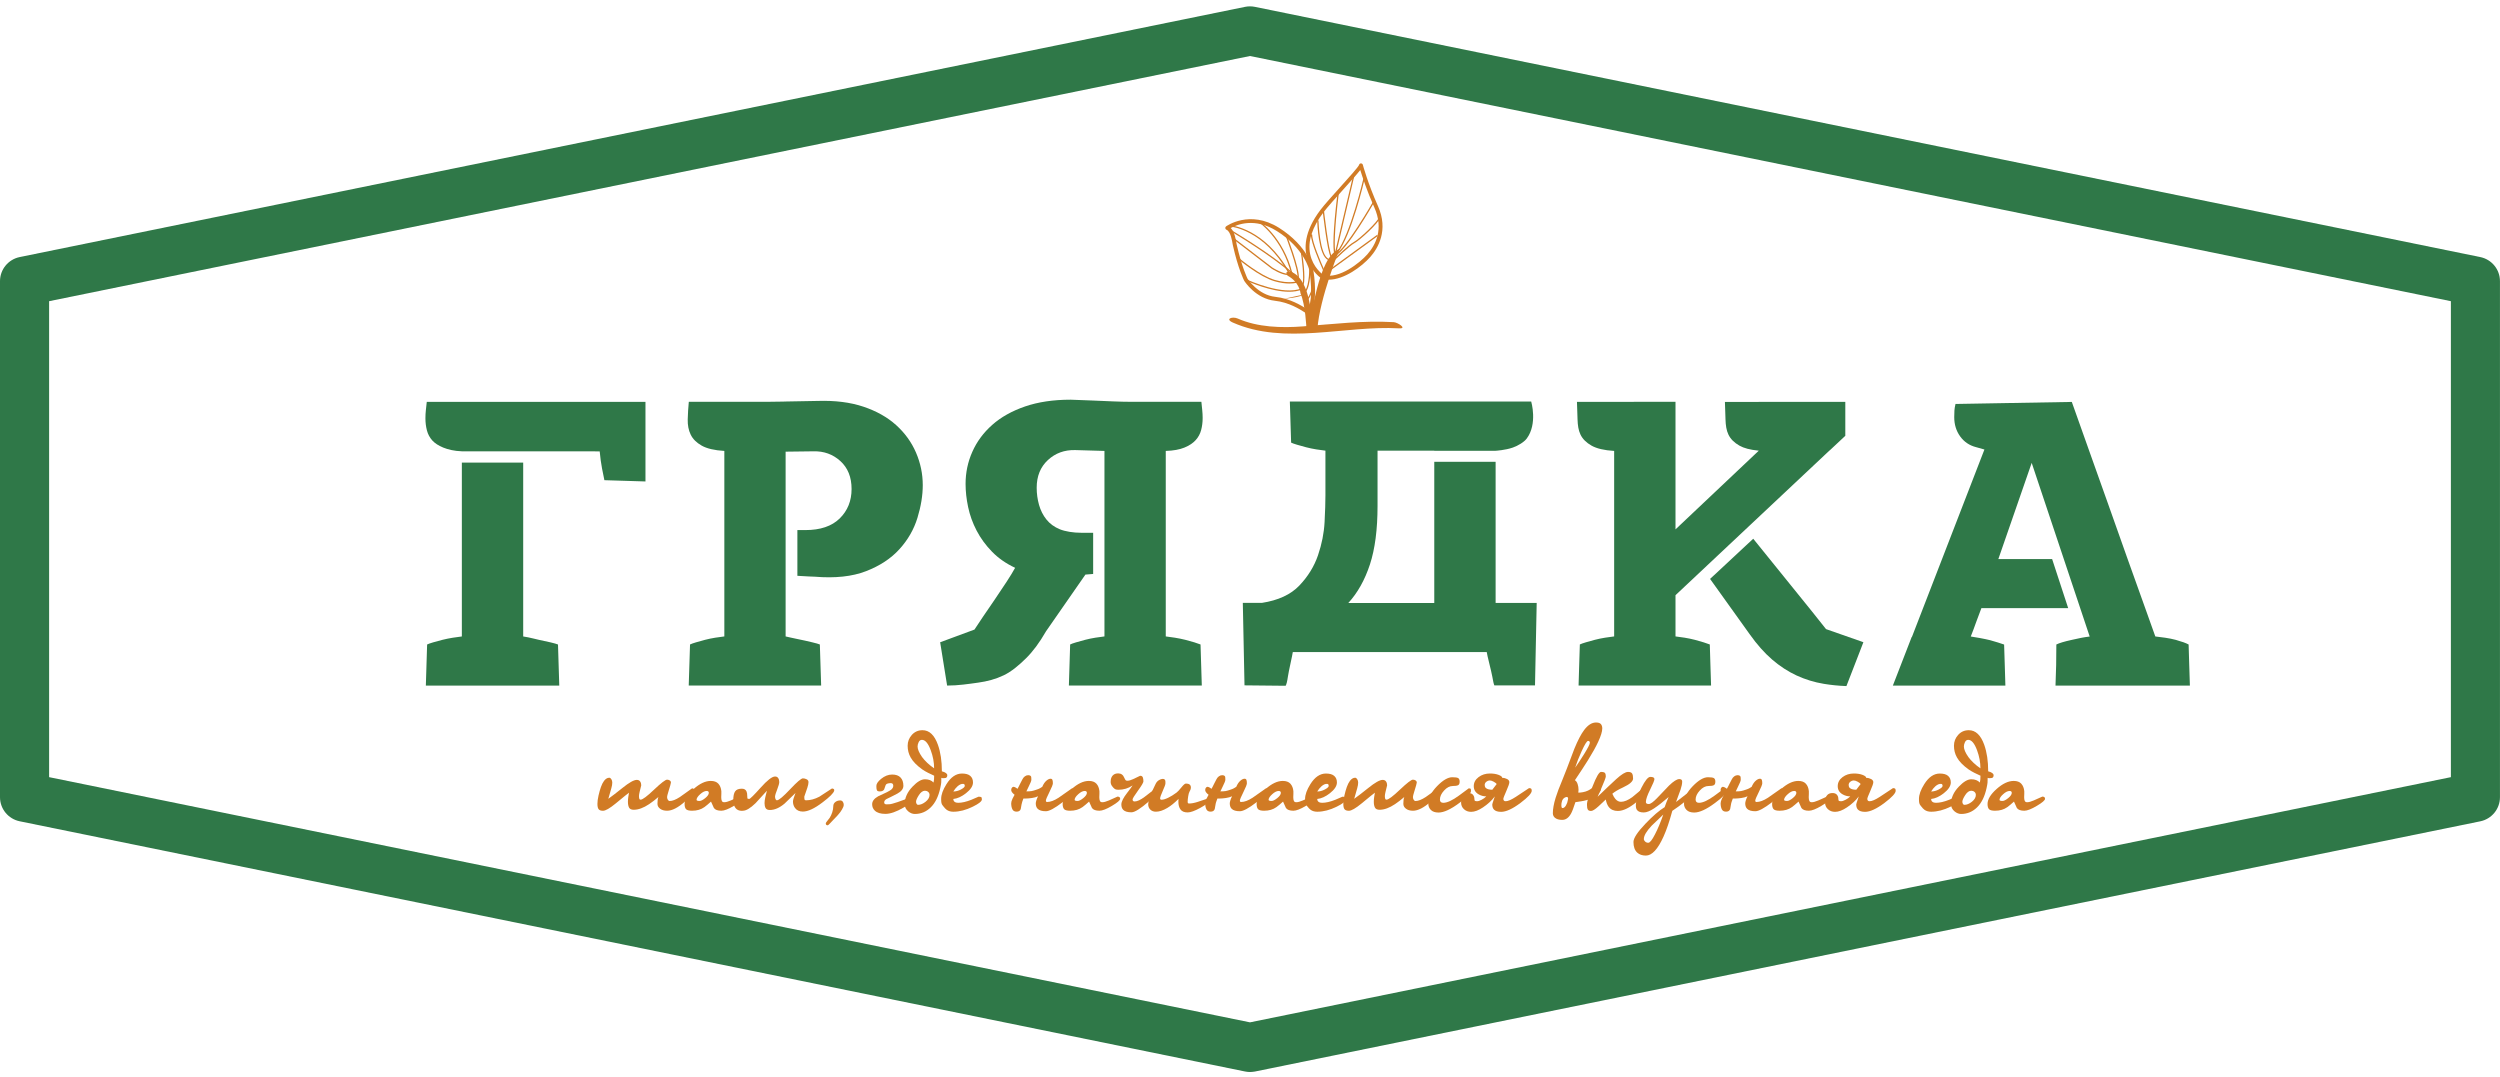 <?xml version="1.0" encoding="utf-8"?>
<!-- Generator: Adobe Illustrator 23.0.2, SVG Export Plug-In . SVG Version: 6.00 Build 0)  -->
<svg version="1.1" id="Layer_1" xmlns="http://www.w3.org/2000/svg" xmlns:xlink="http://www.w3.org/1999/xlink" x="0px" y="0px"
	 viewBox="0 0 650 280" style="enable-background:new 0 0 650 280;" xml:space="preserve">
<style type="text/css">
	.st0{fill:#2F7848;}
	.st1{fill:#D17B25;}
</style>
<g>
	<path class="st0" d="M325,278.72c-0.43,0-0.86-0.04-1.28-0.13L5.11,213.53C2.14,212.92,0,210.31,0,207.27V73.1
		c0-3.03,2.14-5.65,5.11-6.26L323.72,1.78c0.84-0.17,1.71-0.17,2.55,0l318.61,65.06c2.97,0.61,5.11,3.22,5.11,6.26v134.18
		c0,3.03-2.14,5.65-5.11,6.26l-318.61,65.06C325.86,278.67,325.43,278.72,325,278.72z M12.77,202.06L325,265.81l312.23-63.75V78.31
		L325,14.56L12.77,78.31V202.06z"/>
</g>
<g>
	<path class="st1" d="M180.53,205.56c0,0.46-0.8,1.4-2.41,2.82c-1.82,1.61-3.37,2.41-4.67,2.41c-0.75,0-1.36-0.17-1.82-0.52
		c-0.46-0.34-0.69-0.77-0.69-1.27c0-0.31,0.02-0.64,0.05-0.97c0.03-0.33,0.1-0.61,0.2-0.81c-0.86,0.73-1.66,1.35-2.41,1.85
		c-1.46,0.98-2.8,1.47-4.01,1.47c-0.61,0-1.01-0.19-1.21-0.56c-0.2-0.38-0.3-0.88-0.3-1.5c0-0.44,0.03-0.85,0.09-1.24
		c0.06-0.39,0.12-0.77,0.19-1.14c-0.21,0.13-1.36,1.06-3.45,2.79c-1.55,1.27-2.65,1.91-3.32,1.91c-0.54,0-0.92-0.14-1.13-0.41
		c-0.21-0.27-0.31-0.73-0.31-1.38c0-0.61,0.09-1.33,0.28-2.16c0.19-0.83,0.4-1.58,0.63-2.23c0.23-0.65,0.5-1.18,0.81-1.6
		c0.42-0.54,0.87-0.81,1.35-0.81c0.21,0,0.39,0.13,0.55,0.39c0.16,0.26,0.24,0.55,0.24,0.86c0,0.42-0.08,0.92-0.25,1.5
		c-0.27,0.92-0.53,1.83-0.78,2.73c0.94-0.67,2.16-1.61,3.67-2.82c1.73-1.4,2.98-2.1,3.73-2.1c0.4,0,0.69,0.14,0.88,0.42
		c0.19,0.28,0.28,0.61,0.28,0.99c-0.17,0.65-0.31,1.22-0.42,1.71c-0.11,0.49-0.17,0.85-0.17,1.08c0,0.27,0.03,0.5,0.08,0.67
		c0.05,0.18,0.17,0.27,0.36,0.27c0.5,0,1.66-0.87,3.48-2.6c1.82-1.73,2.95-2.6,3.39-2.6c0.25,0,0.48,0.07,0.69,0.2
		c0.21,0.14,0.31,0.32,0.31,0.55c0,0.19-0.22,0.98-0.66,2.38c-0.23,0.73-0.34,1.19-0.34,1.38c0,0.25,0.06,0.49,0.19,0.71
		c0.13,0.22,0.29,0.33,0.5,0.33c0.69,0,1.57-0.34,2.63-1.03c1.04-0.75,2.1-1.5,3.17-2.26C180.32,204.96,180.53,205.16,180.53,205.56
		z"/>
	<path class="st1" d="M192.94,207.69c0,0.38-0.71,0.99-2.13,1.83c-1.42,0.85-2.51,1.27-3.26,1.27c-0.96,0-1.61-0.24-1.94-0.72
		c-0.29-0.69-0.54-1.24-0.75-1.66c-0.69,0.63-1.26,1.11-1.72,1.44c-0.88,0.63-1.94,0.94-3.2,0.94c-0.79,0-1.32-0.14-1.57-0.41
		c-0.25-0.27-0.38-0.72-0.38-1.35c0-1.19,0.78-2.49,2.35-3.89c1.57-1.4,3.05-2.1,4.45-2.1c0.88,0,1.54,0.24,1.98,0.72
		c0.44,0.48,0.7,1.13,0.78,1.94c0.02,0.13,0.02,0.37,0,0.72c-0.02,0.36-0.03,0.64-0.03,0.85c0,0.42,0.05,0.74,0.16,0.97
		c0.1,0.23,0.31,0.34,0.63,0.34c0.42,0,0.99-0.16,1.71-0.47c0.72-0.31,1.47-0.65,2.24-1C192.71,207.12,192.94,207.31,192.94,207.69z
		 M184.29,206.15c0-0.33-0.19-0.5-0.56-0.5c-0.5,0-1.07,0.28-1.69,0.85c-0.63,0.56-0.94,1.06-0.94,1.47
		c0.02,0.19,0.28,0.28,0.78,0.28c0.38,0,0.87-0.25,1.49-0.75C183.98,207,184.29,206.55,184.29,206.15z"/>
	<path class="st1" d="M216.89,205.59c-0.17,0.63-1.18,1.64-3.04,3.04c-2.09,1.59-3.79,2.38-5.11,2.38c-0.9,0-1.58-0.31-2.04-0.94
		c-0.36-0.48-0.53-1.04-0.53-1.69c0-0.19,0.06-0.48,0.19-0.88c0.21-0.59,0.37-1.02,0.47-1.32c-0.96,0.92-1.91,1.84-2.85,2.76
		c-1.32,1.11-2.59,1.66-3.82,1.66c-0.54,0-0.91-0.17-1.1-0.5c-0.19-0.33-0.28-0.76-0.28-1.28c0-0.44,0.07-0.95,0.2-1.54
		c0.14-0.59,0.28-1.15,0.42-1.69c-1.9,2.09-2.88,3.17-2.95,3.23c-1.36,1.32-2.46,1.97-3.29,1.97c-0.13,0.02-0.21,0.03-0.25,0.03
		c-0.77,0-1.34-0.26-1.71-0.78c-0.37-0.52-0.55-1.18-0.55-1.97c0-1.09,0.16-1.86,0.49-2.32c0.32-0.46,0.9-0.69,1.74-0.69
		c0.61,0,1.01,0.24,1.22,0.72c0.13,0.29,0.19,0.71,0.19,1.25c0,0.4,0.04,0.61,0.13,0.64c0.08,0.03,0.21,0.05,0.38,0.05
		c0.23,0,1.21-0.97,2.95-2.91c1.73-1.94,2.99-2.92,3.76-2.92c0.38,0,0.65,0.14,0.83,0.42c0.18,0.28,0.27,0.62,0.27,1.02
		c0,0.36-0.18,1.01-0.55,1.96c-0.37,0.95-0.55,1.53-0.55,1.74c0,0.36,0.05,0.62,0.16,0.8c0.1,0.18,0.23,0.26,0.38,0.24
		c0.5-0.04,1.63-1,3.4-2.88c1.77-1.88,2.87-2.82,3.31-2.82c0.31,0,0.63,0.08,0.96,0.24c0.32,0.16,0.49,0.4,0.49,0.74
		c0,0.38-0.1,0.88-0.31,1.5c-0.27,0.75-0.53,1.51-0.78,2.26c0,0.36,0.02,0.61,0.06,0.75c0.04,0.15,0.17,0.22,0.38,0.22
		c1.13,0,2.29-0.31,3.48-0.94c1.09-0.71,2.17-1.42,3.26-2.13c0.21,0,0.38,0.05,0.5,0.16C216.89,205.25,216.93,205.4,216.89,205.59z"
		/>
	<path class="st1" d="M219.25,209.81c-0.18,0.43-0.44,0.89-0.79,1.36c-0.41,0.55-1.01,1.22-1.81,2.01c-0.3,0.31-0.59,0.62-0.88,0.93
		c-0.29,0.31-0.48,0.47-0.56,0.47c-0.34,0-0.51-0.17-0.51-0.51c0-0.12,0.16-0.36,0.47-0.73c0.24-0.28,0.43-0.52,0.55-0.71
		c0.26-0.41,0.48-0.88,0.66-1.42c0.18-0.54,0.27-1.08,0.27-1.6c0-0.45,0.18-0.81,0.54-1.09c0.36-0.28,0.78-0.41,1.27-0.41
		c0.27,0,0.49,0.11,0.66,0.33c0.17,0.22,0.25,0.5,0.25,0.82C219.37,209.43,219.33,209.62,219.25,209.81z"/>
	<path class="st1" d="M237.48,207.85c0,0.42-0.86,1.13-2.57,2.13c-1.86,1.09-3.43,1.63-4.7,1.63c-1.25,0-2.17-0.28-2.76-0.85
		c-0.46-0.44-0.69-0.99-0.69-1.66c0-0.79,0.52-1.48,1.57-2.07c0.75-0.36,1.51-0.71,2.29-1.07c0.59-0.31,0.95-0.53,1.1-0.66
		c0.35-0.29,0.53-0.63,0.53-1c0-0.46-0.22-0.69-0.66-0.69c-0.33,0-0.63,0.05-0.89,0.14c-0.26,0.1-0.42,0.28-0.49,0.55
		c-0.21,0.61-0.32,0.93-0.34,0.97c-0.21,0.33-0.59,0.5-1.13,0.5c-0.38,0-0.62-0.09-0.72-0.27c-0.1-0.18-0.16-0.48-0.16-0.89v-0.31
		c0-0.52,0.41-1.12,1.22-1.79c0.92-0.75,1.88-1.13,2.88-1.13c0.96,0,1.69,0.25,2.18,0.77c0.49,0.51,0.74,1.23,0.74,2.15
		c0,0.79-0.52,1.47-1.57,2.04c-0.59,0.29-1.16,0.59-1.72,0.88c-0.38,0.19-0.74,0.37-1.1,0.53c-0.4,0.23-0.6,0.52-0.6,0.88
		c0,0.33,0.2,0.5,0.6,0.5c0.33-0.02,0.6-0.03,0.78-0.03c0.31,0,1.02-0.19,2.13-0.56c1.21-0.44,2.42-0.88,3.64-1.32
		c0.29,0,0.44,0.11,0.44,0.31V207.85z"/>
	<path class="st1" d="M245.63,202.3c-0.21,0.02-0.37,0.03-0.47,0.03c-0.1,0-0.24-0.03-0.41-0.1c0,0.59-0.01,1-0.03,1.25
		c-0.02,0.25-0.1,0.72-0.25,1.41c-0.48,2.21-1.31,3.89-2.48,5.03c-1.17,1.14-2.55,1.71-4.14,1.71c-0.59,0-1.15-0.22-1.69-0.66
		c-0.63-0.52-0.94-1.16-0.94-1.91c0-1.61,0.68-3.12,2.04-4.54c1.21-1.27,2.29-1.91,3.23-1.91c0.96,0,1.7,0.28,2.23,0.85
		c0.06-0.23,0.1-0.5,0.13-0.81c0.02-0.31,0.03-0.64,0.03-0.97c-0.52-0.23-1.05-0.48-1.58-0.75c-0.53-0.27-1.02-0.55-1.46-0.85
		c-1.44-1.02-2.47-2.07-3.07-3.14c-0.52-0.92-0.78-1.93-0.78-3.04c0-1.09,0.37-2.03,1.1-2.84c0.73-0.8,1.65-1.21,2.76-1.21
		c1.78,0,3.11,1.27,4.01,3.79c0.69,1.94,1.03,4.24,1.03,6.9c0.94,0.25,1.41,0.6,1.41,1.03C246.29,202.06,246.07,202.3,245.63,202.3z
		 M241.68,206.69c0-0.33-0.12-0.6-0.36-0.8c-0.24-0.2-0.52-0.3-0.83-0.3c-0.56,0-1.09,0.38-1.58,1.14
		c-0.49,0.76-0.74,1.34-0.74,1.74c0,0.17,0.05,0.34,0.14,0.52c0.09,0.18,0.22,0.27,0.39,0.27c0.63,0,1.28-0.27,1.96-0.81
		C241.34,207.9,241.68,207.31,241.68,206.69z M242.87,199.76c0-1.55-0.29-3.11-0.88-4.7c-0.67-1.8-1.43-2.7-2.29-2.7
		c-0.38,0-0.66,0.2-0.85,0.6c-0.19,0.4-0.28,0.77-0.28,1.13c0,0.71,0.39,1.62,1.16,2.73c0.31,0.44,0.77,0.95,1.36,1.52
		C241.7,198.91,242.29,199.38,242.87,199.76z"/>
	<path class="st1" d="M255.29,207.85c0,0.48-0.78,1.11-2.35,1.88c-1.78,0.88-3.47,1.32-5.08,1.32c-0.69,0-1.26-0.17-1.72-0.5
		c-0.25-0.17-0.57-0.51-0.97-1.03c-0.21-0.25-0.34-0.5-0.39-0.74c-0.05-0.24-0.08-0.59-0.08-1.05c0-1.11,0.46-2.39,1.38-3.85
		c1.15-1.84,2.5-2.76,4.04-2.76c0.96,0,1.68,0.2,2.15,0.61c0.47,0.41,0.71,0.98,0.71,1.71c0,0.92-0.62,1.86-1.85,2.82
		c-1.13,0.88-2.22,1.37-3.26,1.47c0,0.33,0.11,0.59,0.34,0.75c0.23,0.17,0.53,0.25,0.91,0.25c0.96,0,2.1-0.26,3.42-0.78
		c0.63-0.27,1.25-0.54,1.88-0.81c0.33,0,0.56,0.04,0.69,0.11C255.22,207.31,255.29,207.51,255.29,207.85z M250.84,204.34
		c0-0.36-0.14-0.53-0.41-0.53c-0.46-0.04-0.95,0.17-1.47,0.63c-0.4,0.36-0.76,0.8-1.1,1.35c0.65,0,1.31-0.17,1.98-0.52
		C250.5,204.91,250.84,204.61,250.84,204.34z"/>
	<path class="st1" d="M279.26,205.59c0,0.46-1.01,1.46-3.02,3.01c-2.02,1.55-3.45,2.32-4.31,2.32c-1,0-1.71-0.21-2.13-0.63
		c-0.33-0.33-0.5-0.8-0.5-1.41c0-0.19,0.05-0.45,0.16-0.8c0.1-0.34,0.25-0.69,0.44-1.05c-0.44,0.21-0.97,0.36-1.6,0.45
		c-0.63,0.09-1.18,0.14-1.66,0.14h-0.56c-0.08,0.21-0.18,0.47-0.28,0.78c-0.1,0.31-0.17,0.55-0.19,0.72
		c-0.08,0.42-0.16,0.83-0.22,1.22c-0.15,0.46-0.5,0.69-1.07,0.69c-0.54,0-0.91-0.21-1.11-0.63c-0.2-0.42-0.3-0.93-0.3-1.54
		c0-0.31,0.11-0.72,0.35-1.22c0.1-0.21,0.28-0.54,0.53-1c-0.59-0.46-0.88-0.87-0.88-1.22c0-0.27,0.07-0.48,0.2-0.63
		c0.14-0.15,0.26-0.22,0.36-0.22c0.29,0,0.65,0.18,1.07,0.53c0.17-0.27,0.4-0.71,0.69-1.32c0.29-0.61,0.49-0.99,0.6-1.16
		c0.15-0.31,0.36-0.57,0.63-0.77c0.27-0.2,0.55-0.3,0.85-0.3c0.42,0,0.68,0.13,0.78,0.38c0.04,0.1,0.06,0.39,0.06,0.85
		c-0.02,0.27-0.24,0.83-0.66,1.66c-0.13,0.25-0.33,0.69-0.63,1.32c0.58,0,1.03-0.03,1.35-0.08c0.31-0.05,0.79-0.19,1.44-0.42
		c0.31-0.1,0.57-0.22,0.78-0.34c0.36-0.21,0.54-0.32,0.56-0.35c0.29-0.69,0.64-1.21,1.05-1.57c0.41-0.36,0.78-0.53,1.11-0.53
		c0.25,0,0.41,0.11,0.49,0.33c0.07,0.22,0.11,0.51,0.11,0.86c0,0.31-0.3,1.08-0.91,2.29s-0.91,1.94-0.91,2.19
		c0,0.25,0.1,0.38,0.31,0.38c0.86,0,1.85-0.37,2.98-1.1c1.15-0.81,2.31-1.63,3.48-2.44C279.08,204.99,279.26,205.19,279.26,205.59z"
		/>
	<path class="st1" d="M291.24,207.69c0,0.38-0.71,0.99-2.13,1.83c-1.42,0.85-2.51,1.27-3.26,1.27c-0.96,0-1.61-0.24-1.94-0.72
		c-0.29-0.69-0.54-1.24-0.75-1.66c-0.69,0.63-1.26,1.11-1.72,1.44c-0.88,0.63-1.94,0.94-3.2,0.94c-0.79,0-1.32-0.14-1.57-0.41
		c-0.25-0.27-0.38-0.72-0.38-1.35c0-1.19,0.78-2.49,2.35-3.89c1.57-1.4,3.05-2.1,4.45-2.1c0.88,0,1.54,0.24,1.98,0.72
		c0.44,0.48,0.7,1.13,0.78,1.94c0.02,0.13,0.02,0.37,0,0.72c-0.02,0.36-0.03,0.64-0.03,0.85c0,0.42,0.05,0.74,0.16,0.97
		c0.1,0.23,0.31,0.34,0.63,0.34c0.42,0,0.99-0.16,1.71-0.47c0.72-0.31,1.47-0.65,2.24-1C291.01,207.12,291.24,207.31,291.24,207.69z
		 M282.59,206.15c0-0.33-0.19-0.5-0.56-0.5c-0.5,0-1.07,0.28-1.69,0.85c-0.63,0.56-0.94,1.06-0.94,1.47
		c0.02,0.19,0.28,0.28,0.78,0.28c0.38,0,0.87-0.25,1.49-0.75C282.28,207,282.59,206.55,282.59,206.15z"/>
	<path class="st1" d="M296.44,201.7c0.36,0,0.58,0.14,0.69,0.41c0.1,0.27,0.16,0.62,0.16,1.04c0,0.31-0.47,1.12-1.41,2.41
		c-0.94,1.3-1.41,2.06-1.41,2.29c0,0.36,0.18,0.53,0.53,0.53c0.67,0,1.55-0.41,2.63-1.22c1.17-0.9,2.35-1.81,3.54-2.73
		c0.38,0,0.56,0.2,0.56,0.6c0,0.48-1.02,1.61-3.07,3.38c-2.15,1.86-3.65,2.79-4.48,2.79c-1,0-1.71-0.21-2.13-0.63
		c-0.33-0.33-0.5-0.8-0.5-1.41c0-0.73,0.52-1.77,1.57-3.1c0.73-0.94,1.18-1.56,1.35-1.85c-1.09,0.75-2.33,1.13-3.73,1.13
		c-0.4,0-0.71-0.08-0.94-0.25c-0.23-0.17-0.46-0.41-0.69-0.74c-0.23-0.32-0.34-0.68-0.34-1.08c0-0.29,0.02-0.52,0.06-0.69
		c0.25-1,0.89-1.5,1.91-1.5c0.75,0,1.27,0.38,1.57,1.13c0.15,0.33,0.27,0.55,0.36,0.64c0.09,0.09,0.24,0.14,0.42,0.14
		c0.42,0,0.92-0.14,1.5-0.41C295.18,202.31,295.79,202.01,296.44,201.7z"/>
	<path class="st1" d="M314.28,208.22c0,0.42-0.73,1.02-2.19,1.82c-1.46,0.8-2.56,1.19-3.29,1.19c-0.88,0-1.5-0.25-1.87-0.77
		c-0.37-0.51-0.55-1.18-0.55-1.99c0-0.33,0.01-0.59,0.03-0.75c-1,1-1.97,1.79-2.92,2.35c-1.09,0.65-2.07,0.97-2.95,0.97
		c-0.61,0-1.09-0.18-1.46-0.55c-0.37-0.36-0.55-0.83-0.55-1.39c0-0.08,0.02-0.25,0.06-0.5c0.21-0.94,0.5-1.84,0.88-2.7
		c0.06-0.13,0.4-0.83,1-2.1c0.23-0.48,0.57-0.83,1.02-1.05c0.45-0.22,0.82-0.29,1.11-0.2c0.27,0.08,0.41,0.33,0.41,0.75v0.41
		c0,0.25-0.23,0.89-0.69,1.91c-0.46,1.02-0.69,1.68-0.69,1.97c0,0.23,0.13,0.34,0.38,0.34c0.44,0,1-0.17,1.69-0.5
		c0.69-0.33,1.42-0.78,2.19-1.35c0.27-0.19,0.71-0.66,1.32-1.41c0.5-0.63,0.87-0.94,1.1-0.94c0.48,0,0.82,0.09,1.02,0.27
		c0.2,0.18,0.3,0.42,0.3,0.74c0,0.19-0.04,0.38-0.11,0.58c-0.07,0.2-0.17,0.39-0.28,0.58c-0.11,0.19-0.22,0.57-0.31,1.13
		c-0.09,0.56-0.14,1.04-0.14,1.44c0,0.29,0.11,0.44,0.34,0.44c0.65,0,1.39-0.14,2.24-0.41c0.85-0.27,1.72-0.56,2.62-0.88
		C314.18,207.67,314.28,207.87,314.28,208.22z"/>
	<path class="st1" d="M329.7,205.59c0,0.46-1.01,1.46-3.02,3.01c-2.02,1.55-3.45,2.32-4.31,2.32c-1,0-1.71-0.21-2.13-0.63
		c-0.33-0.33-0.5-0.8-0.5-1.41c0-0.19,0.05-0.45,0.16-0.8c0.1-0.34,0.25-0.69,0.44-1.05c-0.44,0.21-0.97,0.36-1.6,0.45
		c-0.63,0.09-1.18,0.14-1.66,0.14h-0.56c-0.08,0.21-0.18,0.47-0.28,0.78c-0.11,0.31-0.17,0.55-0.19,0.72
		c-0.08,0.42-0.16,0.83-0.22,1.22c-0.15,0.46-0.5,0.69-1.07,0.69c-0.54,0-0.91-0.21-1.11-0.63c-0.2-0.42-0.3-0.93-0.3-1.54
		c0-0.31,0.11-0.72,0.35-1.22c0.1-0.21,0.28-0.54,0.53-1c-0.59-0.46-0.88-0.87-0.88-1.22c0-0.27,0.07-0.48,0.2-0.63
		c0.14-0.15,0.26-0.22,0.36-0.22c0.29,0,0.65,0.18,1.07,0.53c0.17-0.27,0.4-0.71,0.69-1.32c0.29-0.61,0.49-0.99,0.6-1.16
		c0.15-0.31,0.36-0.57,0.63-0.77c0.27-0.2,0.55-0.3,0.85-0.3c0.42,0,0.68,0.13,0.78,0.38c0.04,0.1,0.06,0.39,0.06,0.85
		c-0.02,0.27-0.24,0.83-0.66,1.66c-0.13,0.25-0.33,0.69-0.63,1.32c0.58,0,1.03-0.03,1.35-0.08c0.31-0.05,0.79-0.19,1.44-0.42
		c0.31-0.1,0.57-0.22,0.78-0.34c0.36-0.21,0.54-0.32,0.56-0.35c0.29-0.69,0.64-1.21,1.05-1.57s0.78-0.53,1.11-0.53
		c0.25,0,0.41,0.11,0.49,0.33c0.07,0.22,0.11,0.51,0.11,0.86c0,0.31-0.3,1.08-0.91,2.29c-0.61,1.21-0.91,1.94-0.91,2.19
		c0,0.25,0.1,0.38,0.31,0.38c0.86,0,1.85-0.37,2.98-1.1c1.15-0.81,2.31-1.63,3.48-2.44C329.51,204.99,329.7,205.19,329.7,205.59z"/>
	<path class="st1" d="M341.67,207.69c0,0.38-0.71,0.99-2.13,1.83c-1.42,0.85-2.51,1.27-3.26,1.27c-0.96,0-1.61-0.24-1.94-0.72
		c-0.29-0.69-0.54-1.24-0.75-1.66c-0.69,0.63-1.26,1.11-1.72,1.44c-0.88,0.63-1.94,0.94-3.2,0.94c-0.79,0-1.32-0.14-1.57-0.41
		c-0.25-0.27-0.38-0.72-0.38-1.35c0-1.19,0.78-2.49,2.35-3.89c1.57-1.4,3.05-2.1,4.45-2.1c0.88,0,1.54,0.24,1.98,0.72
		c0.44,0.48,0.7,1.13,0.78,1.94c0.02,0.13,0.02,0.37,0,0.72c-0.02,0.36-0.03,0.64-0.03,0.85c0,0.42,0.05,0.74,0.16,0.97
		c0.1,0.23,0.31,0.34,0.63,0.34c0.42,0,0.99-0.16,1.71-0.47c0.72-0.31,1.47-0.65,2.24-1C341.44,207.12,341.67,207.31,341.67,207.69z
		 M333.02,206.15c0-0.33-0.19-0.5-0.56-0.5c-0.5,0-1.07,0.28-1.69,0.85c-0.63,0.56-0.94,1.06-0.94,1.47
		c0.02,0.19,0.28,0.28,0.78,0.28c0.38,0,0.87-0.25,1.49-0.75C332.71,207,333.02,206.55,333.02,206.15z"/>
	<path class="st1" d="M349.91,207.85c0,0.48-0.78,1.11-2.35,1.88c-1.78,0.88-3.47,1.32-5.08,1.32c-0.69,0-1.26-0.17-1.72-0.5
		c-0.25-0.17-0.57-0.51-0.97-1.03c-0.21-0.25-0.34-0.5-0.39-0.74c-0.05-0.24-0.08-0.59-0.08-1.05c0-1.11,0.46-2.39,1.38-3.85
		c1.15-1.84,2.5-2.76,4.04-2.76c0.96,0,1.68,0.2,2.15,0.61c0.47,0.41,0.71,0.98,0.71,1.71c0,0.92-0.62,1.86-1.85,2.82
		c-1.13,0.88-2.22,1.37-3.26,1.47c0,0.33,0.11,0.59,0.34,0.75c0.23,0.17,0.53,0.25,0.91,0.25c0.96,0,2.1-0.26,3.42-0.78
		c0.63-0.27,1.25-0.54,1.88-0.81c0.33,0,0.56,0.04,0.69,0.11C349.85,207.31,349.91,207.51,349.91,207.85z M345.46,204.34
		c0-0.36-0.14-0.53-0.41-0.53c-0.46-0.04-0.95,0.17-1.47,0.63c-0.4,0.36-0.76,0.8-1.1,1.35c0.65,0,1.31-0.17,1.97-0.52
		C345.13,204.91,345.46,204.61,345.46,204.34z"/>
	<path class="st1" d="M374.46,205.56c0,0.46-0.81,1.4-2.41,2.82c-1.82,1.61-3.37,2.41-4.67,2.41c-0.75,0-1.36-0.17-1.82-0.52
		c-0.46-0.34-0.69-0.77-0.69-1.27c0-0.31,0.02-0.64,0.05-0.97c0.03-0.33,0.1-0.61,0.2-0.81c-0.86,0.73-1.66,1.35-2.41,1.85
		c-1.46,0.98-2.8,1.47-4.01,1.47c-0.61,0-1.01-0.19-1.21-0.56c-0.2-0.38-0.3-0.88-0.3-1.5c0-0.44,0.03-0.85,0.09-1.24
		c0.06-0.39,0.13-0.77,0.19-1.14c-0.21,0.13-1.36,1.06-3.45,2.79c-1.55,1.27-2.65,1.91-3.32,1.91c-0.54,0-0.92-0.14-1.13-0.41
		c-0.21-0.27-0.31-0.73-0.31-1.38c0-0.61,0.09-1.33,0.28-2.16c0.19-0.83,0.4-1.58,0.63-2.23c0.23-0.65,0.5-1.18,0.81-1.6
		c0.42-0.54,0.87-0.81,1.35-0.81c0.21,0,0.39,0.13,0.55,0.39c0.16,0.26,0.24,0.55,0.24,0.86c0,0.42-0.08,0.92-0.25,1.5
		c-0.27,0.92-0.53,1.83-0.78,2.73c0.94-0.67,2.16-1.61,3.67-2.82c1.73-1.4,2.98-2.1,3.73-2.1c0.4,0,0.69,0.14,0.88,0.42
		c0.19,0.28,0.28,0.61,0.28,0.99c-0.17,0.65-0.31,1.22-0.42,1.71c-0.11,0.49-0.17,0.85-0.17,1.08c0,0.27,0.03,0.5,0.08,0.67
		c0.05,0.18,0.17,0.27,0.36,0.27c0.5,0,1.66-0.87,3.48-2.6c1.82-1.73,2.95-2.6,3.38-2.6c0.25,0,0.48,0.07,0.69,0.2
		c0.21,0.14,0.31,0.32,0.31,0.55c0,0.19-0.22,0.98-0.66,2.38c-0.23,0.73-0.34,1.19-0.34,1.38c0,0.25,0.06,0.49,0.19,0.71
		c0.13,0.22,0.29,0.33,0.5,0.33c0.69,0,1.57-0.34,2.63-1.03c1.04-0.75,2.1-1.5,3.17-2.26C374.25,204.96,374.46,205.16,374.46,205.56
		z"/>
	<path class="st1" d="M382.45,205.71c0,0.54-1.01,1.57-3.04,3.07c-2.21,1.65-4.01,2.48-5.39,2.48c-0.88,0-1.54-0.22-1.99-0.67
		c-0.45-0.45-0.67-0.99-0.67-1.62c0-1.48,0.76-3,2.27-4.56c1.51-1.56,2.84-2.33,3.97-2.33c0.79,0,1.31,0.08,1.55,0.24
		c0.24,0.16,0.36,0.46,0.36,0.92c0,0.48-0.14,0.79-0.42,0.92c-0.28,0.14-0.74,0.2-1.36,0.2c-0.8,0-1.55,0.39-2.27,1.18
		c-0.72,0.78-1.08,1.56-1.08,2.34c0,0.56,0.29,0.85,0.88,0.85c1,0,2.36-0.63,4.07-1.88c0.84-0.63,1.68-1.25,2.54-1.88
		c0.31,0,0.49,0.06,0.53,0.17S382.45,205.44,382.45,205.71z"/>
	<path class="st1" d="M398.25,205.59c0,0.65-0.97,1.7-2.92,3.17c-2.07,1.55-3.75,2.32-5.05,2.32c-0.86,0-1.47-0.2-1.85-0.59
		c-0.29-0.31-0.44-0.75-0.44-1.32c0-0.13,0.14-0.57,0.41-1.35c0.15-0.44,0.23-0.69,0.25-0.75c-0.75,1.02-1.78,1.98-3.07,2.85
		c-1.15,0.77-2.18,1.16-3.1,1.16c-0.73,0-1.35-0.23-1.85-0.69c-0.5-0.46-0.75-1.04-0.75-1.76c0-0.92,0.21-1.58,0.63-1.97
		c0.31-0.31,0.75-0.47,1.32-0.47c0.5,0,0.88,0.15,1.13,0.44c0.25,0.29,0.38,0.65,0.38,1.07c0,0.29,0.06,0.47,0.17,0.53
		c0.11,0.06,0.3,0.09,0.55,0.09c0.29,0,0.68-0.13,1.16-0.38c0.48-0.25,0.89-0.54,1.22-0.88c-0.67,0-1.3-0.16-1.88-0.47
		c-0.92-0.48-1.38-1.21-1.38-2.19c0-0.94,0.42-1.72,1.25-2.35c0.83-0.63,1.82-0.94,2.95-0.94c0.88,0,1.63,0.12,2.26,0.36
		c0.63,0.24,0.94,0.5,0.94,0.77c0.46,0,0.88,0.11,1.27,0.31c0.39,0.21,0.58,0.48,0.58,0.81c0,0.36-0.26,1.12-0.78,2.29
		c-0.52,1.17-0.78,1.85-0.78,2.04c0,0.42,0.2,0.63,0.6,0.63c0.59,0,1.45-0.37,2.6-1.11c1.15-0.74,2.31-1.51,3.48-2.3
		c0.25,0,0.43,0.05,0.55,0.14C398.19,205.13,398.25,205.32,398.25,205.59z M389.13,203.86c-0.08-0.17-0.33-0.37-0.74-0.6
		c-0.41-0.23-0.75-0.34-1.02-0.34c-0.31,0-0.62,0.11-0.91,0.33c-0.29,0.22-0.44,0.51-0.44,0.86c0,0.61,0.36,0.98,1.07,1.13
		c0.31,0.06,0.62,0.09,0.91,0.09L389.13,203.86z"/>
	<path class="st1" d="M416.59,189.38c0,0.81-0.36,1.99-1.07,3.51c-0.59,1.28-1.47,2.87-2.67,4.8c-0.9,1.44-2.03,3.17-3.38,5.17
		c0.31,0.17,0.55,0.5,0.71,0.99c0.16,0.49,0.24,0.99,0.24,1.49c0,0.25-0.02,0.5-0.06,0.75c0.4,0,0.81-0.04,1.25-0.13
		c0.44-0.08,0.87-0.22,1.28-0.41c0.23-0.1,0.64-0.36,1.22-0.75c0.46-0.31,0.83-0.47,1.13-0.47c0.31,0,0.55,0.1,0.71,0.3
		c0.16,0.2,0.24,0.42,0.24,0.67c0,0.57-0.8,1.33-2.41,2.29c-0.42,0.23-1.09,0.44-2.01,0.63c-0.59,0.1-1.31,0.22-2.16,0.34
		c-0.48,1.5-0.87,2.51-1.16,3.01c-0.61,1.07-1.36,1.6-2.26,1.6c-0.65,0-1.18-0.11-1.6-0.34c-0.56-0.31-0.85-0.77-0.85-1.38
		c0-1.11,0.24-2.44,0.72-4.01c0.38-1.23,0.96-2.79,1.76-4.67c0.33-0.79,0.73-1.8,1.19-3.01c1.19-3.16,1.83-4.84,1.91-5.05
		c0.9-2.21,1.76-3.85,2.57-4.92c0.98-1.3,2.01-1.94,3.07-1.94c0.61,0,1.03,0.14,1.27,0.41C416.46,188.53,416.59,188.9,416.59,189.38
		z M407.65,207.97c0.08-0.27,0.08-0.47,0-0.6c-0.08-0.13-0.2-0.18-0.34-0.16c-0.75,0.15-1.19,0.69-1.32,1.63
		c-0.02,0.11-0.03,0.28-0.03,0.53c0,0.25,0.03,0.44,0.08,0.58c0.05,0.14,0.15,0.18,0.3,0.14c0.31-0.04,0.59-0.28,0.83-0.71
		C407.41,208.97,407.57,208.49,407.65,207.97z M413.36,193.11c0-0.31-0.16-0.47-0.47-0.47c-0.29,0-0.85,0.89-1.66,2.66
		c-0.71,1.55-1.27,2.98-1.69,4.29c0.69-0.96,1.46-2.13,2.32-3.51C412.86,194.46,413.36,193.47,413.36,193.11z"/>
	<path class="st1" d="M428.24,205.4c0,0.54-0.87,1.55-2.6,3.01c-1.94,1.63-3.61,2.44-5.01,2.44c-1.04,0-1.84-0.36-2.38-1.07
		c-0.33-0.44-0.59-1.07-0.75-1.91c-0.82,0.77-1.45,1.37-1.91,1.79c-0.88,0.8-1.52,1.19-1.91,1.19c-0.44,0-0.73-0.13-0.86-0.39
		c-0.14-0.26-0.2-0.63-0.2-1.11v-0.41c0-0.52,0.49-2.03,1.46-4.51c0.97-2.49,1.7-3.73,2.18-3.73c0.54,0,0.89,0.1,1.03,0.28
		c0.15,0.19,0.22,0.49,0.22,0.91c0,0.27-0.4,1.32-1.19,3.14c-0.31,0.71-0.63,1.42-0.94,2.13c1.96-1.9,3.57-3.43,4.83-4.58
		c1.38-1.25,2.4-1.88,3.07-1.88c0.54,0,0.9,0.14,1.07,0.42c0.17,0.28,0.25,0.72,0.25,1.3c0,0.73-0.88,1.5-2.63,2.32
		c-1.23,0.56-2.15,1.11-2.76,1.63c0.25,0.59,0.51,1.04,0.78,1.35c0.42,0.5,0.91,0.75,1.47,0.75c0.84,0,1.81-0.4,2.91-1.19
		c1.04-0.86,2.09-1.72,3.14-2.6c0.19,0,0.36,0.08,0.52,0.24C428.17,205.07,428.24,205.23,428.24,205.4z"/>
	<path class="st1" d="M441.1,205.68c0,0.25-0.84,1.03-2.51,2.35c-1.53,1.21-2.79,2.14-3.79,2.79c-0.75,2.76-1.51,4.99-2.29,6.71
		c-1.48,3.28-3.01,4.92-4.58,4.92c-0.94,0-1.69-0.26-2.26-0.78c-0.65-0.61-0.97-1.53-0.97-2.76c0-0.98,1.04-2.57,3.13-4.76
		c1.92-2.01,3.58-3.44,4.98-4.29c0.19-0.5,0.34-0.91,0.45-1.24c0.11-0.32,0.31-0.79,0.58-1.39c-1.46,1.27-2.73,2.26-3.79,2.96
		c-1.07,0.7-1.95,1.05-2.66,1.05c-0.86,0-1.44-0.21-1.76-0.63c-0.21-0.27-0.31-0.66-0.31-1.16c0-1.17,0.48-2.71,1.44-4.61
		c0.96-1.9,1.73-2.85,2.32-2.85c0.71,0,1.07,0.19,1.07,0.57c0,0.33-0.37,1.24-1.11,2.73c-0.74,1.48-1.11,2.56-1.11,3.23
		c0,0.36,0.25,0.53,0.75,0.53c0.46,0,1.2-0.54,2.23-1.62c1.02-1.08,2.04-2.14,3.04-3.18c1.17-1.13,2.06-1.69,2.67-1.69
		c0.5,0,0.75,0.22,0.75,0.66c0,0.56-0.15,1.27-0.44,2.13c-0.4,1.07-0.78,2.12-1.16,3.17c0.15-0.1,1.02-0.78,2.63-2.04
		c1.13-0.88,1.83-1.32,2.1-1.32C440.9,205.15,441.1,205.33,441.1,205.68z M432.45,211.79c-1,0.94-2,1.89-2.98,2.85
		c-1.38,1.46-2.07,2.63-2.07,3.51c0,0.23,0.11,0.45,0.34,0.66c0.23,0.21,0.5,0.31,0.81,0.31c0.42,0,1-0.73,1.74-2.18
		C431.04,215.5,431.76,213.78,432.45,211.79z"/>
	<path class="st1" d="M448.93,205.71c0,0.54-1.01,1.57-3.04,3.07c-2.21,1.65-4.01,2.48-5.39,2.48c-0.88,0-1.54-0.22-1.99-0.67
		c-0.45-0.45-0.67-0.99-0.67-1.62c0-1.48,0.76-3,2.27-4.56c1.51-1.56,2.84-2.33,3.97-2.33c0.79,0,1.31,0.08,1.55,0.24
		c0.24,0.16,0.36,0.46,0.36,0.92c0,0.48-0.14,0.79-0.42,0.92c-0.28,0.14-0.74,0.2-1.36,0.2c-0.8,0-1.55,0.39-2.27,1.18
		c-0.72,0.78-1.08,1.56-1.08,2.34c0,0.56,0.29,0.85,0.88,0.85c1,0,2.36-0.63,4.07-1.88c0.84-0.63,1.68-1.25,2.54-1.88
		c0.31,0,0.49,0.06,0.53,0.17C448.91,205.25,448.93,205.44,448.93,205.71z"/>
	<path class="st1" d="M463.73,205.59c0,0.46-1.01,1.46-3.03,3.01c-2.02,1.55-3.45,2.32-4.31,2.32c-1,0-1.71-0.21-2.13-0.63
		c-0.33-0.33-0.5-0.8-0.5-1.41c0-0.19,0.05-0.45,0.16-0.8c0.1-0.34,0.25-0.69,0.44-1.05c-0.44,0.21-0.97,0.36-1.6,0.45
		c-0.63,0.09-1.18,0.14-1.66,0.14h-0.57c-0.08,0.21-0.18,0.47-0.28,0.78c-0.11,0.31-0.17,0.55-0.19,0.72
		c-0.08,0.42-0.16,0.83-0.22,1.22c-0.15,0.46-0.5,0.69-1.07,0.69c-0.54,0-0.91-0.21-1.11-0.63c-0.2-0.42-0.3-0.93-0.3-1.54
		c0-0.31,0.11-0.72,0.34-1.22c0.1-0.21,0.28-0.54,0.53-1c-0.59-0.46-0.88-0.87-0.88-1.22c0-0.27,0.07-0.48,0.2-0.63
		c0.13-0.15,0.25-0.22,0.36-0.22c0.29,0,0.65,0.18,1.07,0.53c0.17-0.27,0.4-0.71,0.69-1.32c0.29-0.61,0.49-0.99,0.6-1.16
		c0.15-0.31,0.35-0.57,0.63-0.77c0.27-0.2,0.55-0.3,0.85-0.3c0.42,0,0.68,0.13,0.78,0.38c0.04,0.1,0.06,0.39,0.06,0.85
		c-0.02,0.27-0.24,0.83-0.66,1.66c-0.12,0.25-0.33,0.69-0.63,1.32c0.59,0,1.03-0.03,1.35-0.08c0.31-0.05,0.8-0.19,1.44-0.42
		c0.31-0.1,0.57-0.22,0.78-0.34c0.35-0.21,0.54-0.32,0.56-0.35c0.29-0.69,0.64-1.21,1.05-1.57c0.41-0.36,0.78-0.53,1.11-0.53
		c0.25,0,0.41,0.11,0.49,0.33c0.07,0.22,0.11,0.51,0.11,0.86c0,0.31-0.3,1.08-0.91,2.29c-0.61,1.21-0.91,1.94-0.91,2.19
		c0,0.25,0.1,0.38,0.31,0.38c0.86,0,1.85-0.37,2.98-1.1c1.15-0.81,2.31-1.63,3.48-2.44C463.54,204.99,463.73,205.19,463.73,205.59z"
		/>
	<path class="st1" d="M475.7,207.69c0,0.38-0.71,0.99-2.13,1.83c-1.42,0.85-2.51,1.27-3.26,1.27c-0.96,0-1.61-0.24-1.94-0.72
		c-0.29-0.69-0.54-1.24-0.75-1.66c-0.69,0.63-1.27,1.11-1.72,1.44c-0.88,0.63-1.94,0.94-3.2,0.94c-0.79,0-1.32-0.14-1.57-0.41
		c-0.25-0.27-0.38-0.72-0.38-1.35c0-1.19,0.78-2.49,2.35-3.89c1.57-1.4,3.05-2.1,4.45-2.1c0.88,0,1.54,0.24,1.97,0.72
		c0.44,0.48,0.7,1.13,0.78,1.94c0.02,0.13,0.02,0.37,0,0.72c-0.02,0.36-0.03,0.64-0.03,0.85c0,0.42,0.05,0.74,0.16,0.97
		c0.1,0.23,0.31,0.34,0.63,0.34c0.42,0,0.99-0.16,1.71-0.47c0.72-0.31,1.47-0.65,2.24-1C475.47,207.12,475.7,207.31,475.7,207.69z
		 M467.05,206.15c0-0.33-0.19-0.5-0.56-0.5c-0.5,0-1.07,0.28-1.69,0.85c-0.63,0.56-0.94,1.06-0.94,1.47
		c0.02,0.19,0.28,0.28,0.78,0.28c0.38,0,0.87-0.25,1.49-0.75C466.74,207,467.05,206.55,467.05,206.15z"/>
	<path class="st1" d="M492.88,205.59c0,0.65-0.97,1.7-2.92,3.17c-2.07,1.55-3.75,2.32-5.05,2.32c-0.86,0-1.47-0.2-1.85-0.59
		c-0.29-0.31-0.44-0.75-0.44-1.32c0-0.13,0.14-0.57,0.41-1.35c0.15-0.44,0.23-0.69,0.25-0.75c-0.75,1.02-1.78,1.98-3.07,2.85
		c-1.15,0.77-2.18,1.16-3.1,1.16c-0.73,0-1.35-0.23-1.85-0.69c-0.5-0.46-0.75-1.04-0.75-1.76c0-0.92,0.21-1.58,0.63-1.97
		c0.31-0.31,0.75-0.47,1.32-0.47c0.5,0,0.88,0.15,1.13,0.44c0.25,0.29,0.38,0.65,0.38,1.07c0,0.29,0.06,0.47,0.17,0.53
		c0.11,0.06,0.3,0.09,0.55,0.09c0.29,0,0.68-0.13,1.16-0.38c0.48-0.25,0.89-0.54,1.22-0.88c-0.67,0-1.3-0.16-1.88-0.47
		c-0.92-0.48-1.38-1.21-1.38-2.19c0-0.94,0.42-1.72,1.25-2.35c0.83-0.63,1.82-0.94,2.95-0.94c0.88,0,1.63,0.12,2.26,0.36
		c0.63,0.24,0.94,0.5,0.94,0.77c0.46,0,0.88,0.11,1.27,0.31c0.39,0.21,0.58,0.48,0.58,0.81c0,0.36-0.26,1.12-0.78,2.29
		c-0.52,1.17-0.78,1.85-0.78,2.04c0,0.42,0.2,0.63,0.6,0.63c0.59,0,1.45-0.37,2.6-1.11c1.15-0.74,2.31-1.51,3.48-2.3
		c0.25,0,0.43,0.05,0.55,0.14C492.82,205.13,492.88,205.32,492.88,205.59z M483.76,203.86c-0.08-0.17-0.33-0.37-0.74-0.6
		c-0.41-0.23-0.75-0.34-1.02-0.34c-0.31,0-0.62,0.11-0.91,0.33c-0.29,0.22-0.44,0.51-0.44,0.86c0,0.61,0.36,0.98,1.07,1.13
		c0.31,0.06,0.62,0.09,0.91,0.09L483.76,203.86z"/>
	<path class="st1" d="M509.52,207.85c0,0.48-0.78,1.11-2.35,1.88c-1.78,0.88-3.47,1.32-5.08,1.32c-0.69,0-1.26-0.17-1.72-0.5
		c-0.25-0.17-0.58-0.51-0.97-1.03c-0.21-0.25-0.34-0.5-0.39-0.74c-0.05-0.24-0.08-0.59-0.08-1.05c0-1.11,0.46-2.39,1.38-3.85
		c1.15-1.84,2.5-2.76,4.04-2.76c0.96,0,1.68,0.2,2.15,0.61c0.47,0.41,0.71,0.98,0.71,1.71c0,0.92-0.62,1.86-1.85,2.82
		c-1.13,0.88-2.22,1.37-3.26,1.47c0,0.33,0.11,0.59,0.34,0.75c0.23,0.17,0.53,0.25,0.91,0.25c0.96,0,2.1-0.26,3.42-0.78
		c0.63-0.27,1.25-0.54,1.88-0.81c0.33,0,0.56,0.04,0.69,0.11C509.46,207.31,509.52,207.51,509.52,207.85z M505.07,204.34
		c0-0.36-0.14-0.53-0.41-0.53c-0.46-0.04-0.95,0.17-1.47,0.63c-0.4,0.36-0.76,0.8-1.1,1.35c0.65,0,1.31-0.17,1.97-0.52
		C504.74,204.91,505.07,204.61,505.07,204.34z"/>
	<path class="st1" d="M517.67,202.3c-0.21,0.02-0.37,0.03-0.47,0.03c-0.11,0-0.24-0.03-0.41-0.1c0,0.59-0.01,1-0.03,1.25
		c-0.02,0.25-0.1,0.72-0.25,1.41c-0.48,2.21-1.31,3.89-2.48,5.03s-2.55,1.71-4.14,1.71c-0.59,0-1.15-0.22-1.69-0.66
		c-0.63-0.52-0.94-1.16-0.94-1.91c0-1.61,0.68-3.12,2.04-4.54c1.21-1.27,2.29-1.91,3.23-1.91c0.96,0,1.7,0.28,2.23,0.85
		c0.06-0.23,0.1-0.5,0.13-0.81c0.02-0.31,0.03-0.64,0.03-0.97c-0.52-0.23-1.05-0.48-1.58-0.75c-0.53-0.27-1.02-0.55-1.46-0.85
		c-1.44-1.02-2.47-2.07-3.07-3.14c-0.52-0.92-0.78-1.93-0.78-3.04c0-1.09,0.37-2.03,1.1-2.84s1.65-1.21,2.76-1.21
		c1.77,0,3.11,1.27,4.01,3.79c0.69,1.94,1.03,4.24,1.03,6.9c0.94,0.25,1.41,0.6,1.41,1.03C518.33,202.06,518.11,202.3,517.67,202.3z
		 M513.72,206.69c0-0.33-0.12-0.6-0.36-0.8c-0.24-0.2-0.52-0.3-0.83-0.3c-0.56,0-1.09,0.38-1.58,1.14
		c-0.49,0.76-0.74,1.34-0.74,1.74c0,0.17,0.05,0.34,0.14,0.52c0.09,0.18,0.22,0.27,0.39,0.27c0.63,0,1.28-0.27,1.96-0.81
		C513.38,207.9,513.72,207.31,513.72,206.69z M514.91,199.76c0-1.55-0.29-3.11-0.88-4.7c-0.67-1.8-1.43-2.7-2.29-2.7
		c-0.38,0-0.66,0.2-0.85,0.6c-0.19,0.4-0.28,0.77-0.28,1.13c0,0.71,0.39,1.62,1.16,2.73c0.31,0.44,0.77,0.95,1.36,1.52
		C513.74,198.91,514.33,199.38,514.91,199.76z"/>
	<path class="st1" d="M531.71,207.69c0,0.38-0.71,0.99-2.13,1.83c-1.42,0.85-2.51,1.27-3.26,1.27c-0.96,0-1.61-0.24-1.94-0.72
		c-0.29-0.69-0.54-1.24-0.75-1.66c-0.69,0.63-1.27,1.11-1.72,1.44c-0.88,0.63-1.94,0.94-3.2,0.94c-0.79,0-1.32-0.14-1.57-0.41
		c-0.25-0.27-0.38-0.72-0.38-1.35c0-1.19,0.78-2.49,2.35-3.89c1.57-1.4,3.05-2.1,4.45-2.1c0.88,0,1.54,0.24,1.97,0.72
		c0.44,0.48,0.7,1.13,0.78,1.94c0.02,0.13,0.02,0.37,0,0.72c-0.02,0.36-0.03,0.64-0.03,0.85c0,0.42,0.05,0.74,0.16,0.97
		c0.1,0.23,0.31,0.34,0.63,0.34c0.42,0,0.99-0.16,1.71-0.47c0.72-0.31,1.47-0.65,2.24-1C531.48,207.12,531.71,207.31,531.71,207.69z
		 M523.06,206.15c0-0.33-0.19-0.5-0.56-0.5c-0.5,0-1.07,0.28-1.69,0.85c-0.63,0.56-0.94,1.06-0.94,1.47
		c0.02,0.19,0.28,0.28,0.78,0.28c0.38,0,0.87-0.25,1.49-0.75C522.75,207,523.06,206.55,523.06,206.15z"/>
</g>
<g>
	<g>
		<g>
		</g>
	</g>
</g>
<g>
	<g>
		<g>
			<g>
				<path class="st1" d="M320.55,83.87c13.46,5.95,29.16,0.69,43.2,1.5c2.24,0.13-0.34-1.55-1.38-1.61
					c-7.92-0.46-15.71,0.5-23.59,1.1c-5.56,0.43-11.81,0.25-16.99-2.05C320.41,82.21,318.4,82.92,320.55,83.87L320.55,83.87z"/>
			</g>
		</g>
	</g>
	<g>
		<g>
			<g>
				<path class="st1" d="M348.33,64.68c0,0-5.24,12.85-5.8,20.85l-2.87-0.28c0,0-0.23-5.97-1.52-8.96c0-0.23-0.39-3.04-3.38-4.62
					c0,0-1.01-1.3,0.68-1.01s4.06,2.54,5.07,8.23S342.18,66.93,348.33,64.68z"/>
			</g>
		</g>
	</g>
	<g>
		<g>
			<g>
				<path class="st1" d="M345.48,72.72c-0.58,0-1.14-0.07-1.69-0.22c0,0,0,0,0,0c-0.35-0.1-2.77-1.87-3.83-5.06
					c-0.9-2.68-1.04-7.1,3.4-12.92c1.05-1.38,3.1-3.65,5.08-5.85c2.11-2.34,4.73-5.25,4.92-5.8c0.05-0.23,0.25-0.39,0.48-0.39
					c0,0,0.01,0,0.01,0c0.23,0,0.43,0.16,0.49,0.38c0.01,0.05,1.32,4.88,3.92,10.69c2.85,6.35-0.03,11.05-2,13.28
					C354.07,69.3,349.5,72.72,345.48,72.72z M344.13,71.53c4.05,1.07,9.4-3.16,11.37-5.39c2.21-2.5,4.31-6.65,1.83-12.19
					c-1.9-4.25-3.12-7.99-3.66-9.75c-0.75,0.98-2.18,2.58-4.48,5.14c-1.97,2.18-4,4.44-5.03,5.79c-3.01,3.95-4.2,7.63-3.52,10.94
					C341.35,69.52,343.84,71.33,344.13,71.53z"/>
			</g>
		</g>
	</g>
	<g>
		<g>
			<g>
				<path class="st1" d="M339.93,81.54c-0.2,0-0.42-0.14-0.81-0.39c-1.09-0.7-4-2.56-7.64-2.95c-4.98-0.53-7.86-5-7.98-5.19
					c-0.09-0.17-1.59-3.15-2.94-9.18l0,0c-0.01,0-0.04-0.13-0.09-0.45c-0.13-0.79-0.51-3.2-1.58-3.64
					c-0.17-0.07-0.29-0.23-0.31-0.41c-0.02-0.18,0.05-0.36,0.2-0.47c0.06-0.04,6.11-4.43,13.76,0.37
					c7.53,4.74,8.85,10.61,8.91,10.86c0.17,1,1.5,9.65-1.24,11.35l0,0C340.1,81.51,340.02,81.54,339.93,81.54z M339.93,81.02h0.01
					H339.93z M319.99,59.29c1.01,1.02,1.33,2.99,1.48,3.92c0.03,0.16,0.04,0.28,0.06,0.33c1.34,5.94,2.83,8.93,2.85,8.96
					c0,0,2.73,4.21,7.21,4.68c3.88,0.41,6.93,2.37,8.08,3.1c0.08,0.05,0.15,0.09,0.2,0.13c1.4-1.38,1.11-6.85,0.57-10.14
					c-0.01-0.03-1.3-5.7-8.45-10.19C326.24,56.47,321.61,58.39,319.99,59.29z"/>
			</g>
		</g>
	</g>
	<g>
		<g>
			<g>
				<path class="st1" d="M346.24,70.03c-0.05,0-0.1-0.02-0.14-0.07c-0.05-0.08-0.04-0.18,0.04-0.24l11.78-8.57
					c0.07-0.06,0.18-0.04,0.24,0.04c0.05,0.08,0.04,0.18-0.04,0.24L346.34,70C346.31,70.02,346.28,70.03,346.24,70.03z"/>
			</g>
		</g>
	</g>
	<g>
		<g>
			<g>
				<path class="st1" d="M347.09,67.5c-0.04,0-0.09-0.02-0.12-0.05c-0.06-0.07-0.06-0.17,0-0.24c0.15-0.15,3.75-3.63,5.05-4.31
					c1.36-0.71,6.25-5.27,6.51-6.42c0.02-0.09,0.11-0.15,0.2-0.13c0.09,0.02,0.15,0.11,0.13,0.2c-0.29,1.36-5.34,5.95-6.68,6.65
					c-1.26,0.66-4.94,4.22-4.97,4.25C347.17,67.48,347.13,67.5,347.09,67.5z"/>
			</g>
		</g>
	</g>
	<g>
		<g>
			<g>
				<path class="st1" d="M344.27,70.71c-0.08,0-0.14-0.05-0.16-0.13c-0.01-0.05-0.13-0.31-0.26-0.62c-0.82-1.9-3.01-6.94-3.01-8.89
					c0-0.09,0.08-0.17,0.17-0.17c0.09,0,0.17,0.08,0.17,0.17c0,1.88,2.24,7.05,2.98,8.75c0.22,0.51,0.27,0.62,0.28,0.67
					c0.02,0.09-0.03,0.18-0.12,0.2C344.29,70.71,344.28,70.71,344.27,70.71z"/>
			</g>
		</g>
	</g>
	<g>
		<g>
			<g>
				<path class="st1" d="M345.4,67.61c-0.02,0-0.04,0-0.06-0.01c-2.56-0.93-2.86-9.81-2.87-10.18c0-0.09,0.07-0.17,0.16-0.17
					c0,0,0,0,0.01,0c0.09,0,0.17,0.07,0.17,0.16c0,0.09,0.31,9.02,2.65,9.88c0.09,0.03,0.13,0.13,0.1,0.22
					C345.53,67.57,345.46,67.61,345.4,67.61z"/>
			</g>
		</g>
	</g>
	<g>
		<g>
			<g>
				<path class="st1" d="M346.13,66.93c-0.06,0-0.11-0.03-0.14-0.08c-0.91-1.43-2.06-11.75-2.11-12.19
					c-0.01-0.09,0.06-0.18,0.15-0.19c0.1-0.01,0.18,0.06,0.19,0.15c0.01,0.11,1.19,10.68,2.06,12.04c0.05,0.08,0.03,0.18-0.05,0.23
					C346.19,66.92,346.16,66.93,346.13,66.93z"/>
			</g>
		</g>
	</g>
	<g>
		<g>
			<g>
				<path class="st1" d="M347.03,66.03c-0.08,0-0.15-0.06-0.17-0.14c-0.27-1.51-0.35-5.38,0.84-15.25c0.04-0.29,0.06-0.47,0.06-0.51
					c0.01-0.09,0.08-0.16,0.17-0.16c0,0,0,0,0.01,0c0.09,0,0.16,0.08,0.16,0.17c0,0.03-0.01,0.08-0.06,0.54
					c-1.18,9.83-1.11,13.67-0.84,15.15c0.02,0.09-0.04,0.18-0.14,0.2C347.05,66.03,347.04,66.03,347.03,66.03z"/>
			</g>
		</g>
	</g>
	<g>
		<g>
			<g>
				<path class="st1" d="M347.26,65.92c-0.01,0-0.03,0-0.04,0c-0.09-0.02-0.15-0.11-0.13-0.2l4.79-20.4
					c0.02-0.09,0.12-0.15,0.2-0.13c0.09,0.02,0.15,0.11,0.13,0.2l-4.79,20.4C347.4,65.87,347.33,65.92,347.26,65.92z"/>
			</g>
		</g>
	</g>
	<g>
		<g>
			<g>
				<path class="st1" d="M347.65,65.81c-0.04,0-0.08-0.01-0.11-0.04c-0.07-0.06-0.08-0.17-0.02-0.24
					c3.54-4.37,6.98-19.17,7.01-19.32c0.02-0.09,0.1-0.15,0.2-0.13c0.09,0.02,0.15,0.11,0.13,0.2c-0.14,0.61-3.49,15.02-7.08,19.45
					C347.75,65.79,347.7,65.81,347.65,65.81z"/>
			</g>
		</g>
	</g>
	<g>
		<g>
			<g>
				<path class="st1" d="M346.97,66.65c-0.06,0-0.12-0.03-0.15-0.09c-0.04-0.08-0.01-0.18,0.08-0.23
					c3.07-1.54,10.06-13.84,10.13-13.96c0.04-0.08,0.15-0.11,0.23-0.06c0.08,0.05,0.11,0.15,0.06,0.23
					c-0.29,0.51-7.1,12.52-10.27,14.1C347.02,66.65,347,66.65,346.97,66.65z"/>
			</g>
		</g>
	</g>
	<g>
		<g>
			<path class="st1" d="M333.79,77.7c0,0,4.34-0.39,5.18-1.13"/>
		</g>
	</g>
	<g>
		<g>
			<g>
				<path class="st1" d="M335.18,75.86c-4.76,0-10.51-2.6-10.82-2.74c-0.09-0.04-0.12-0.14-0.08-0.22c0.04-0.09,0.14-0.12,0.22-0.08
					c0.09,0.04,9.22,4.17,13.89,2.14c0.09-0.03,0.18,0,0.22,0.09c0.04,0.09,0,0.18-0.09,0.22C337.55,75.68,336.4,75.86,335.18,75.86
					z"/>
			</g>
		</g>
	</g>
	<g>
		<g>
			<g>
				<path class="st1" d="M335.25,73.72c-0.99,0-2.3-0.14-3.88-0.6c-3.88-1.12-9.14-5.51-9.19-5.56c-0.07-0.06-0.08-0.17-0.02-0.24
					c0.06-0.07,0.17-0.08,0.24-0.02c0.05,0.04,5.26,4.39,9.07,5.49c3.78,1.09,5.96,0.29,5.98,0.29c0.09-0.03,0.19,0.01,0.22,0.1
					c0.03,0.09-0.01,0.18-0.1,0.22C337.51,73.42,336.71,73.72,335.25,73.72z"/>
			</g>
		</g>
	</g>
	<g>
		<g>
			<g>
				<path class="st1" d="M334.87,71.51c-1.67,0-4.15-1.6-4.27-1.68l-9.76-7.5c-0.07-0.06-0.09-0.16-0.03-0.24
					c0.06-0.08,0.16-0.09,0.24-0.03l9.75,7.49c0.02,0.01,3.31,2.12,4.67,1.5c0.09-0.04,0.19,0,0.22,0.08c0.04,0.08,0,0.18-0.08,0.22
					C335.39,71.47,335.14,71.51,334.87,71.51z"/>
			</g>
		</g>
	</g>
	<g>
		<g>
			<g>
				<path class="st1" d="M336.15,71.33c-0.04,0-0.08-0.01-0.11-0.04c-5.78-5.11-15.82-11.02-15.92-11.08
					c-0.08-0.05-0.11-0.15-0.06-0.23c0.04-0.08,0.15-0.11,0.23-0.06c0.1,0.06,10.17,5.98,15.97,11.12c0.07,0.06,0.08,0.17,0.01,0.24
					C336.25,71.31,336.2,71.33,336.15,71.33z"/>
			</g>
		</g>
	</g>
	<g>
		<g>
			<g>
				<path class="st1" d="M335.08,70.99c-0.06,0-0.12-0.03-0.15-0.09c-6.3-11.16-14.83-11.97-14.91-11.97
					c-0.09-0.01-0.16-0.09-0.16-0.18c0.01-0.09,0.09-0.17,0.18-0.16c0.09,0.01,8.78,0.81,15.18,12.14c0.05,0.08,0.02,0.18-0.06,0.23
					C335.14,70.98,335.11,70.99,335.08,70.99z"/>
			</g>
		</g>
	</g>
	<g>
		<g>
			<g>
				<path class="st1" d="M337.51,72.51c-0.01,0-0.02,0-0.03,0c-0.09-0.01-0.16-0.1-0.14-0.19c0.33-2.24-3.22-11.37-3.26-11.47
					c-0.03-0.09,0.01-0.18,0.1-0.22c0.09-0.03,0.19,0.01,0.22,0.1c0.15,0.38,3.62,9.31,3.28,11.64
					C337.66,72.45,337.59,72.51,337.51,72.51z"/>
			</g>
		</g>
	</g>
	<g>
		<g>
			<g>
				<path class="st1" d="M338.75,74.15c-0.03,0-0.05-0.01-0.08-0.02c-0.08-0.04-0.11-0.15-0.07-0.23c0.58-1.12-0.14-6.85-0.47-8.97
					c-0.01-0.09,0.05-0.18,0.14-0.19c0.11-0.01,0.18,0.05,0.19,0.14c0.05,0.31,1.18,7.74,0.43,9.18
					C338.87,74.11,338.81,74.15,338.75,74.15z"/>
			</g>
		</g>
	</g>
	<g>
		<g>
			<g>
				<path class="st1" d="M339.42,75.89c-0.04,0-0.08-0.01-0.11-0.04c-0.07-0.06-0.08-0.17-0.02-0.24c1.19-1.46,1.15-6.55,1.15-6.6
					c0-0.09,0.07-0.17,0.17-0.17h0c0.09,0,0.17,0.07,0.17,0.17c0,0.21,0.04,5.26-1.22,6.81C339.52,75.87,339.47,75.89,339.42,75.89z
					"/>
			</g>
		</g>
	</g>
	<g>
		<g>
			<g>
				<path class="st1" d="M340.04,77.81c-0.05,0-0.1-0.02-0.13-0.06c-0.06-0.07-0.05-0.18,0.02-0.24c0.48-0.39,1.18-2.39,1.41-3.13
					c0.03-0.09,0.12-0.14,0.21-0.11c0.09,0.03,0.14,0.12,0.11,0.21c-0.09,0.28-0.88,2.77-1.52,3.29
					C340.12,77.8,340.08,77.81,340.04,77.81z"/>
			</g>
		</g>
	</g>
	<g>
		<g>
			<path class="st1" d="M335.71,71.19c-2.32-9.29-8.45-13.43-8.51-13.47l0.19-0.28c0.06,0.04,6.3,4.24,8.65,13.67L335.71,71.19z"/>
		</g>
	</g>
</g>
<g>
	<g>
		<path class="st0" d="M232.99,110.52c-2.28-2.05-5.12-3.65-8.53-4.79c-3.41-1.14-7.36-1.63-11.84-1.49c-0.73,0-7.77,0.16-8.79,0.16
			l0,0.01c-1.03,0.02-3.52,0.06-4.36,0.06h-4.05h-7.3h-9.03c-0.15,1.54-0.24,3.07-0.28,4.57c-0.04,1.51,0.22,2.83,0.77,3.96
			c0.55,1.14,1.5,2.09,2.86,2.86c1.36,0.77,3.32,1.23,5.89,1.38v2.09v45.7v0.44c-0.66,0.07-1.45,0.18-2.37,0.33
			c-0.92,0.15-1.8,0.33-2.64,0.55c-0.84,0.22-1.63,0.44-2.37,0.66c-0.73,0.22-1.25,0.4-1.54,0.55c-0.07,1.84-0.13,3.62-0.17,5.34
			c-0.04,1.73-0.09,3.51-0.17,5.34h9.03h7.16h0.22h8.79h9.23c-0.07-1.83-0.13-3.61-0.17-5.34c-0.04-1.72-0.09-3.5-0.17-5.34
			c-0.37-0.15-1.01-0.33-1.93-0.55c-0.92-0.22-2.74-0.65-4.16-0.92c-1.13-0.22-2.38-0.53-2.81-0.62v-0.44h0l0-47.6l7.24-0.09
			c2.71-0.07,5.05,0.77,6.99,2.53c1.94,1.76,2.92,4.18,2.92,7.27c0,3.08-1.03,5.63-3.08,7.65c-2.06,2.02-5.03,3.03-8.92,3.03h-2.09
			v11.89c1.17,0.07,2.18,0.13,3.03,0.17c0.84,0.04,1.34,0.06,1.49,0.06c5.29,0.44,9.73-0.04,13.32-1.43c3.6-1.39,6.5-3.3,8.7-5.73
			c2.2-2.42,3.76-5.14,4.68-8.15c0.92-3.01,1.38-5.84,1.38-8.48c0-2.94-0.59-5.76-1.76-8.48
			C236.99,114.96,235.26,112.57,232.99,110.52z"/>
	</g>
	<g>
		<path class="st0" d="M307.95,116.37c1.25-0.51,2.22-1.16,2.92-1.93c0.7-0.77,1.17-1.65,1.43-2.64c0.26-0.99,0.39-2.04,0.39-3.14
			c0-0.66-0.04-1.34-0.11-2.04c-0.07-0.7-0.15-1.41-0.22-2.15h-18.37c-1.32,0-2.86-0.04-4.63-0.11c-1.76-0.07-3.49-0.15-5.17-0.22
			c-1.91-0.07-3.85-0.15-5.84-0.22c-4.48,0-8.42,0.59-11.84,1.76c-3.41,1.18-6.26,2.77-8.53,4.79c-2.28,2.02-4,4.35-5.17,6.99
			c-1.18,2.64-1.76,5.43-1.76,8.37c0,1.91,0.22,3.91,0.66,6c0.44,2.09,1.17,4.13,2.2,6.11c1.03,1.98,2.37,3.82,4.02,5.51
			c1.65,1.69,3.65,3.08,6,4.18c-1.91,3.61-8.68,13.03-10.57,16.06l-8.92,3.3l1.81,11.26c2.93,0,5.62-0.43,8.04-0.76
			c2.42-0.33,4.63-0.93,6.69-1.92c2.05-0.99,3.96-2.62,5.76-4.39c1.8-1.76,3.54-4.11,5.23-7.05l10.24-14.74l2.01-0.16l0-10.71
			c0,0-2.04,0-3.15,0c-1.99,0-4.09-0.33-5.52-0.91c-1.43-0.59-2.59-1.43-3.47-2.53c-0.88-1.1-1.52-2.37-1.93-3.8
			c-0.4-1.43-0.61-2.92-0.61-4.46c0-3.01,0.97-5.41,2.92-7.21c1.94-1.8,4.31-2.66,7.1-2.59l7.6,0.22v48.23
			c-0.66,0.07-1.45,0.18-2.37,0.33c-0.92,0.15-1.8,0.33-2.64,0.55c-0.84,0.22-1.63,0.44-2.37,0.66c-0.73,0.22-1.25,0.4-1.54,0.55
			l-0.33,10.68h34.56l-0.33-10.68c-0.37-0.15-0.9-0.33-1.6-0.55c-0.7-0.22-1.49-0.44-2.37-0.66c-0.88-0.22-1.78-0.4-2.7-0.55
			c-0.92-0.15-1.71-0.26-2.37-0.33v-48.23C305.09,117.18,306.71,116.88,307.95,116.37z"/>
	</g>
	<g>
		<g>
			<path class="st0" d="M143.16,167.02c-0.92-0.22-1.93-0.44-3.03-0.66c-1.1-0.22-1.69-0.45-2.75-0.64c-0.87-0.16-1-0.19-1.35-0.24
				v-45.2h-15.95l0,45.2c-0.66,0.07-1.45,0.18-2.37,0.33c-0.92,0.15-1.82,0.33-2.7,0.55c-0.88,0.22-1.69,0.44-2.42,0.66
				c-0.74,0.22-1.25,0.4-1.54,0.55l-0.33,10.68h34.69l-0.33-10.68C144.72,167.42,144.07,167.24,143.16,167.02z"/>
		</g>
		<g>
			<path class="st0" d="M110.72,106.68c-0.07,0.66-0.11,1.36-0.11,2.09c0,1.1,0.13,2.15,0.39,3.14c0.26,0.99,0.72,1.85,1.38,2.59
				c0.66,0.73,1.61,1.36,2.86,1.87c1.25,0.51,2.86,0.9,4.85,0.97v0.01h34.65v0.01h1.18c0.15,1.62,0.35,3.1,0.61,4.46
				c0.26,1.36,0.46,2.37,0.61,3.03l10.68,0.33v-20.7h-56.86C110.87,105.28,110.8,106.02,110.72,106.68z"/>
		</g>
	</g>
	<g>
		<path class="st0" d="M388.86,120.07h-15.95v36.71h-22.35c2.42-2.64,4.29-5.98,5.62-10.02c1.32-4.04,1.98-9.1,1.98-15.2v-14.38
			h14.75v0.02h15.95c0,0,2.51-0.14,4.49-0.84c1.36-0.48,2.9-1.41,3.6-2.34c2.87-3.85,1.16-9.62,1.16-9.62h-62.75l0.33,10.68
			c0.29,0.15,0.81,0.33,1.54,0.55c0.73,0.22,1.52,0.44,2.37,0.66c0.84,0.22,1.72,0.4,2.64,0.55c0.92,0.15,1.71,0.26,2.37,0.33v11.62
			c0,1.76-0.07,4.07-0.22,6.94c-0.15,2.86-0.72,5.74-1.71,8.64c-0.99,2.9-2.61,5.52-4.85,7.87c-2.24,2.35-5.49,3.85-9.75,4.51h-4.95
			l0.44,21.44l10.68,0.11c0.22-0.29,0.42-1.1,0.61-2.42c0.18-1.32,1.19-5.62,1.27-6.35h50.42c0.07,0.73,1.21,5.01,1.43,6.3
			c0.22,1.28,0.4,2.07,0.55,2.37h10.57l0.44-21.44h-10.68V120.07z"/>
	</g>
	<g>
		<g>
			<path class="st0" d="M448.48,104.5c0.05,1.84,0.09,2.7,0.15,4.55c0.05,1.51,0.22,2.83,0.77,3.96c0.55,1.14,1.5,2.09,2.86,2.86
				c1.16,0.66,2.79,1.08,4.83,1.28c0.1,0.01,0.14,0.02,0.19,0.03l-21.65,20.46v-19.96v-13.21h-1.31h-0.99l-23.32,0.02
				c0.05,1.84,0.09,2.7,0.15,4.55c0.05,1.51,0.22,2.83,0.77,3.96c0.55,1.14,1.5,2.09,2.86,2.86c1.36,0.77,3.32,1.23,5.89,1.38v2.09
				v45.7v0.44c-0.66,0.07-1.45,0.18-2.37,0.33c-0.92,0.15-1.8,0.33-2.64,0.55c-0.84,0.22-1.63,0.44-2.37,0.66
				c-0.73,0.22-1.25,0.4-1.54,0.55c-0.07,1.84-0.13,3.62-0.17,5.34c-0.04,1.73-0.09,3.51-0.16,5.34h9.8h3.51h0.11h11.78h9.25
				c-0.07-1.83-0.13-3.61-0.17-5.34c-0.04-1.72-0.09-3.5-0.16-5.34c-0.37-0.15-0.9-0.33-1.6-0.55c-0.7-0.22-1.47-0.44-2.31-0.66
				c-0.84-0.22-1.73-0.4-2.64-0.55c-0.92-0.15-1.71-0.26-2.37-0.33v-0.44v-10.28l40.05-37.63c0.01,0,0.03-0.01,0.04-0.01l4.06-3.8
				v-8.83L448.48,104.5z"/>
		</g>
	</g>
	<g>
		<g>
			<path class="st0" d="M534.65,167.57c0,1.84-0.02,3.62-0.05,5.34c-0.04,1.73-0.09,3.51-0.17,5.34h34.94
				c-0.07-1.83-0.13-3.61-0.17-5.34c-0.04-1.72-0.09-3.5-0.16-5.34c-0.66-0.37-1.78-0.77-3.36-1.21c-1.58-0.44-3.91-0.73-5.3-0.88
				l-2.2-6.17c-3.38-9.4-6.72-18.77-10.02-28.13c-3.3-9.36-6.19-17.29-9.49-26.68l-30.24,0.53c-0.15,0.59-0.24,1.16-0.28,1.71
				c-0.04,0.55-0.05,1.12-0.05,1.71c0,1.91,0.51,3.58,1.54,5.01c1.03,1.43,2.42,2.37,4.18,2.81l2.13,0.6l-18.85,48.73
				c-0.02,0-0.04,0.01-0.06,0.01l-4.9,12.65h29.26c-0.07-1.83-0.13-3.61-0.16-5.34c-0.04-1.72-0.09-3.5-0.17-5.34
				c-0.37-0.15-2.63-0.87-3.64-1.13c-1.22-0.32-4.37-0.89-5.03-0.96c0.22-0.59,0.46-1.21,0.72-1.87c0.26-0.66,0.49-1.32,0.72-1.98
				l1.32-3.52h22.57l-4.18-12.77h-3.3h-10.68l8.67-25l0,0l15.08,45.15c-1.39,0.15-2.81,0.44-4.71,0.88
				C536.7,166.8,535.38,167.2,534.65,167.57z"/>
		</g>
	</g>
	<g>
		<g>
			<path class="st0" d="M484.48,166.97l-9.71-3.4c-1.93-2.55-18.67-23.12-18.93-23.5l-11.22,10.45l10.35,14.45
				c1.86,2.62,3.79,4.79,5.79,6.52c2,1.72,4.12,3.1,6.36,4.14c2.24,1.03,4.6,1.76,7.09,2.17c1.88,0.31,3.83,0.51,5.86,0.58
				l3.81-9.84L484.48,166.97z"/>
		</g>
	</g>
</g>
</svg>
